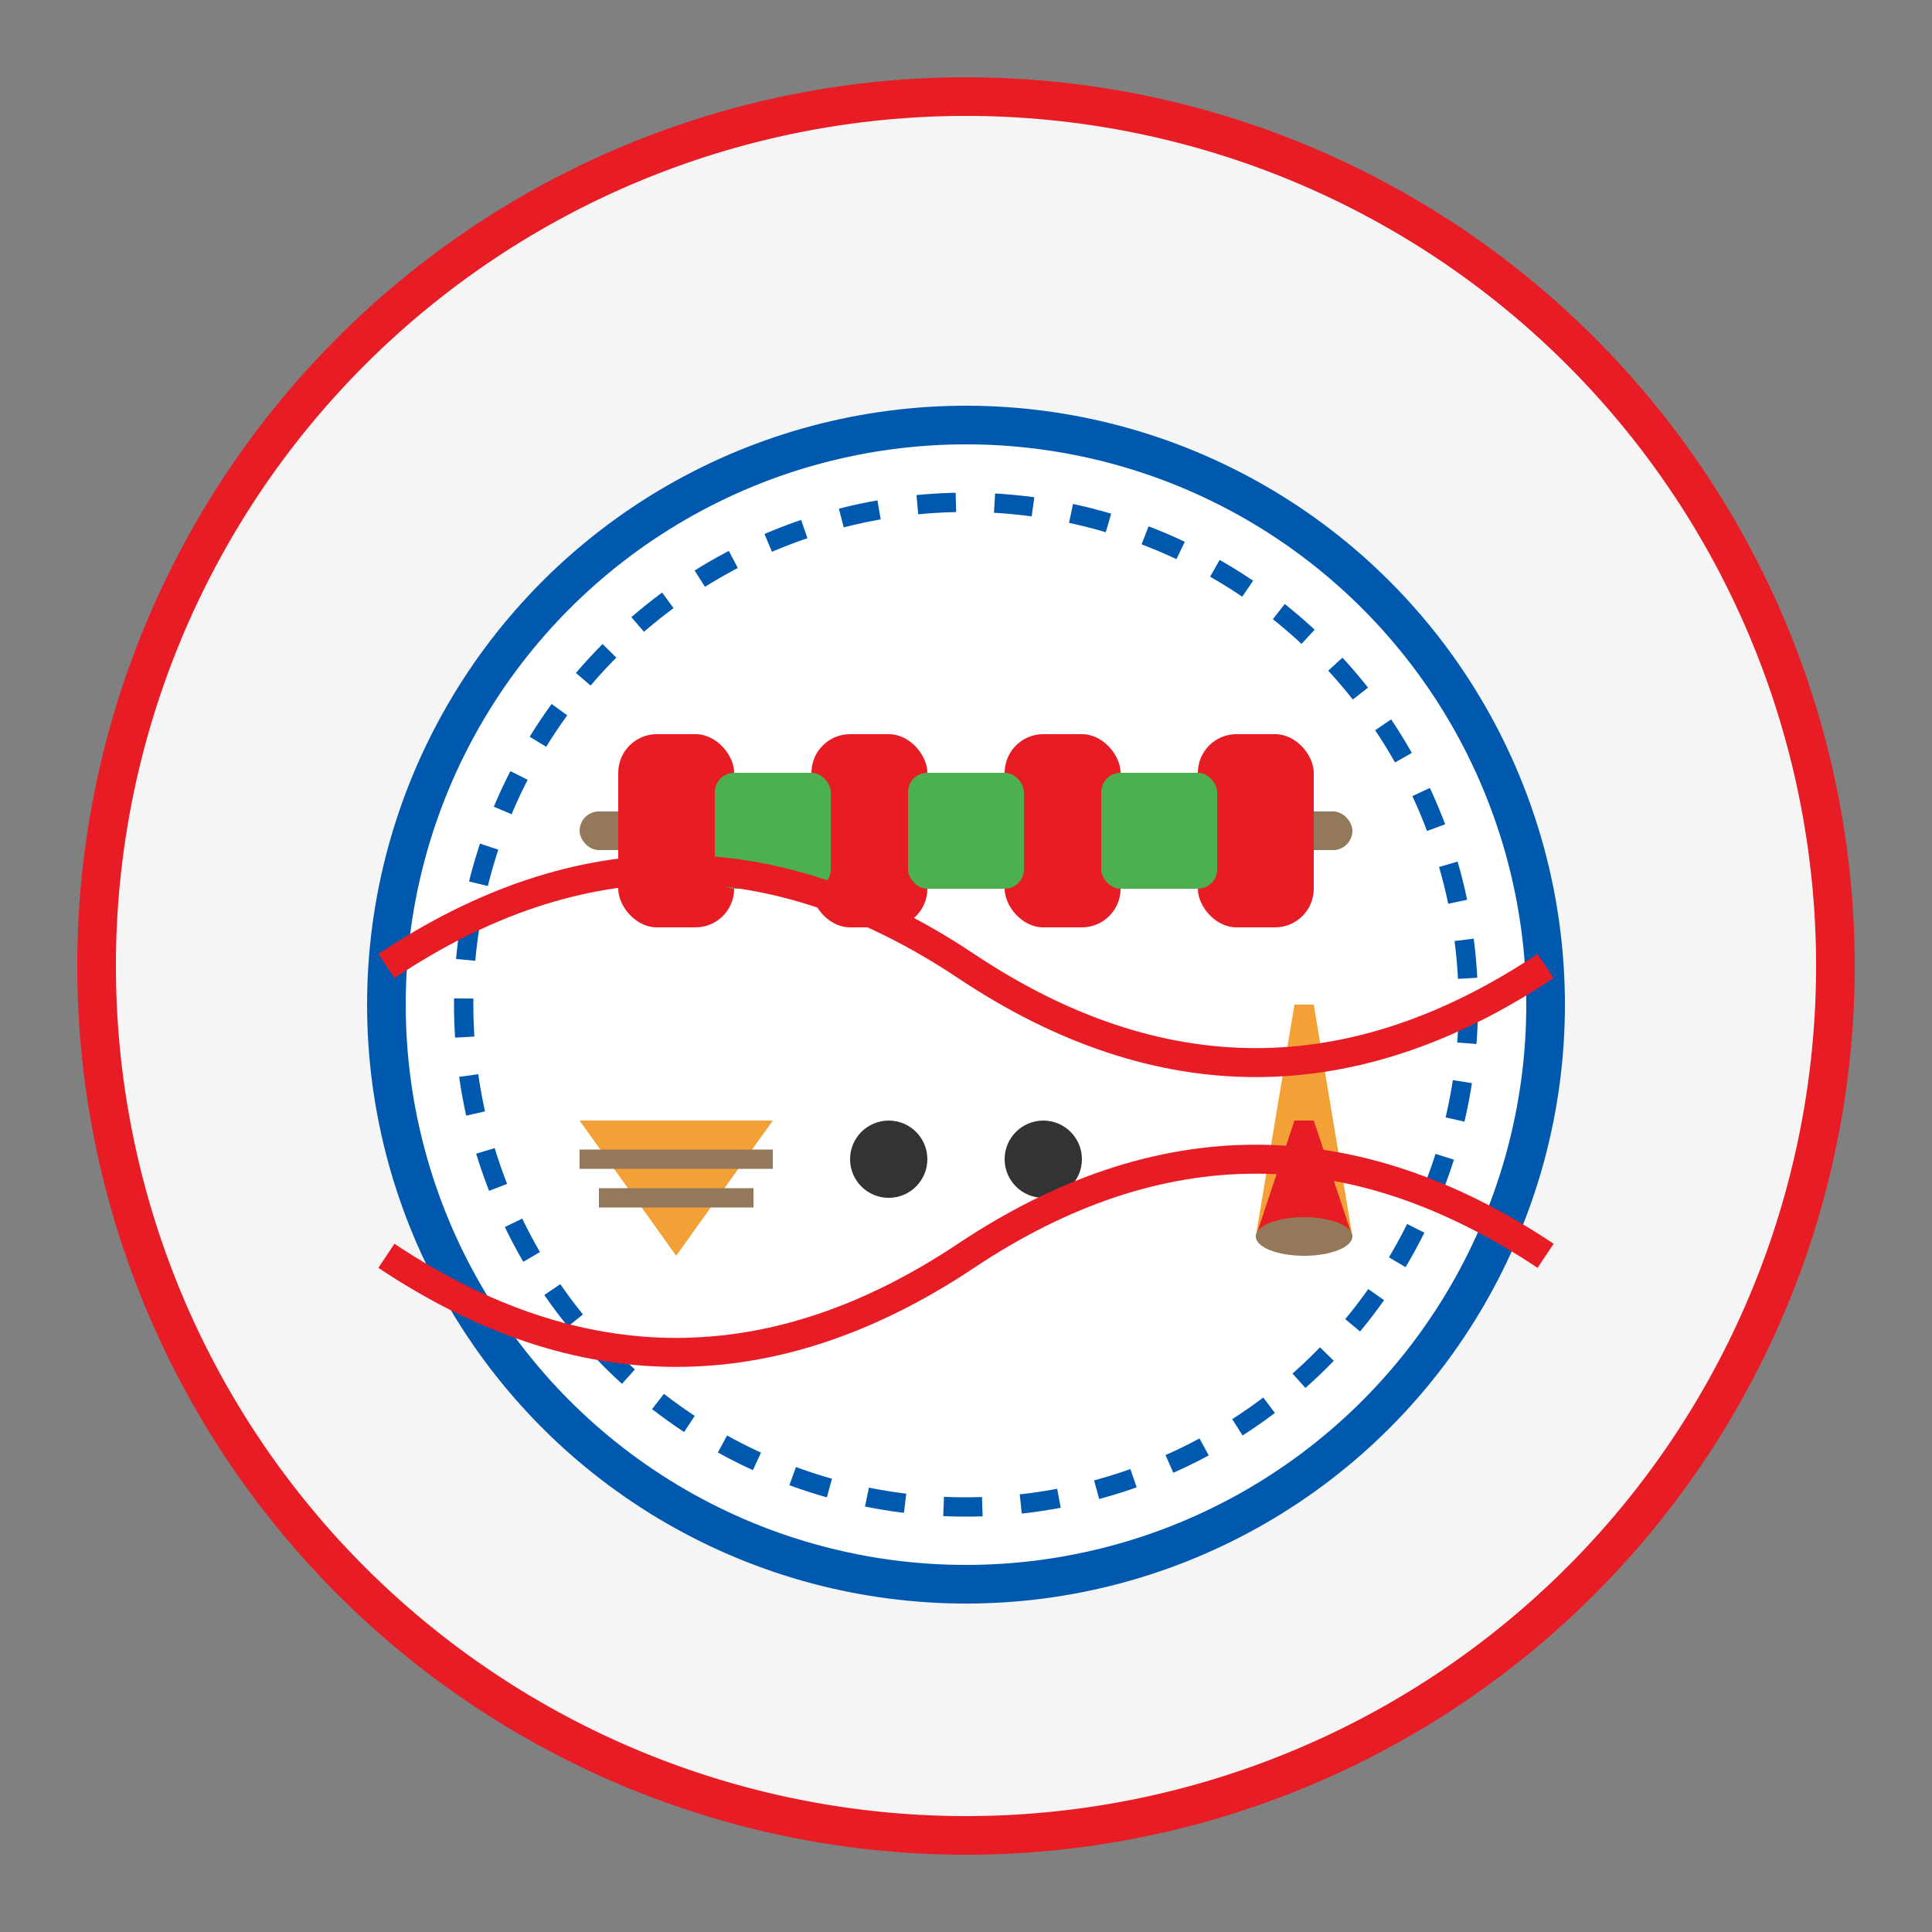 <svg xmlns="http://www.w3.org/2000/svg" viewBox="0 0 100 100">
  <rect x="0" y="0" width="100" height="100" fill="#808080" stroke="none"/>
  <!-- Circle background -->
  <circle cx="50" cy="50" r="45" fill="#f5f5f5" />
  
  <!-- Turkish ornamental border -->
  <path d="M50 5 A45 45 0 0 1 95 50 A45 45 0 0 1 50 95 A45 45 0 0 1 5 50 A45 45 0 0 1 50 5 Z" fill="none" stroke="#e81c24" stroke-width="2" />
  
  <!-- Plate/dish -->
  <circle cx="50" cy="52" r="30" fill="#ffffff" stroke="#0059af" stroke-width="2" />
  <circle cx="50" cy="52" r="26" fill="none" stroke="#0059af" stroke-width="1" stroke-dasharray="2,2" />
  
  <!-- Kebab skewer -->
  <rect x="30" y="42" width="40" height="2" rx="1" fill="#93795A" />
  
  <!-- Pieces of meat and vegetables on skewer -->
  <rect x="32" y="38" width="6" height="10" rx="2" fill="#e81c24" />
  <rect x="42" y="38" width="6" height="10" rx="2" fill="#e81c24" />
  <rect x="52" y="38" width="6" height="10" rx="2" fill="#e81c24" />
  <rect x="62" y="38" width="6" height="10" rx="2" fill="#e81c24" />
  
  <!-- Vegetables -->
  <rect x="37" y="40" width="6" height="6" rx="1" fill="#4CAF50" />
  <rect x="47" y="40" width="6" height="6" rx="1" fill="#4CAF50" />
  <rect x="57" y="40" width="6" height="6" rx="1" fill="#4CAF50" />
  
  <!-- Turkish Tea Glass -->
  <path d="M65 64 L70 64 L68 52 L67 52 Z" fill="#f3a037" />
  <path d="M65 64 L70 64 L68 58 L67 58 Z" fill="#e81c24" />
  <ellipse cx="67.5" cy="64" rx="2.5" ry="1" fill="#93795A" />
  
  <!-- Baklava -->
  <polygon points="30,58 40,58 35,65" fill="#f3a037" />
  <line x1="30" y1="60" x2="40" y2="60" stroke="#93795A" stroke-width="1" />
  <line x1="31" y1="62" x2="39" y2="62" stroke="#93795A" stroke-width="1" />
  
  <!-- Decorative elements - olives -->
  <circle cx="46" cy="60" r="2" fill="#333333" />
  <circle cx="54" cy="60" r="2" fill="#333333" />
  
  <!-- Turkish ornaments around plate -->
  <path d="M20 50 Q 35 40, 50 50 Q 65 60, 80 50" fill="none" stroke="#e81c24" stroke-width="1.5" />
  <path d="M20 65 Q 35 75, 50 65 Q 65 55, 80 65" fill="none" stroke="#e81c24" stroke-width="1.5" />
</svg>
